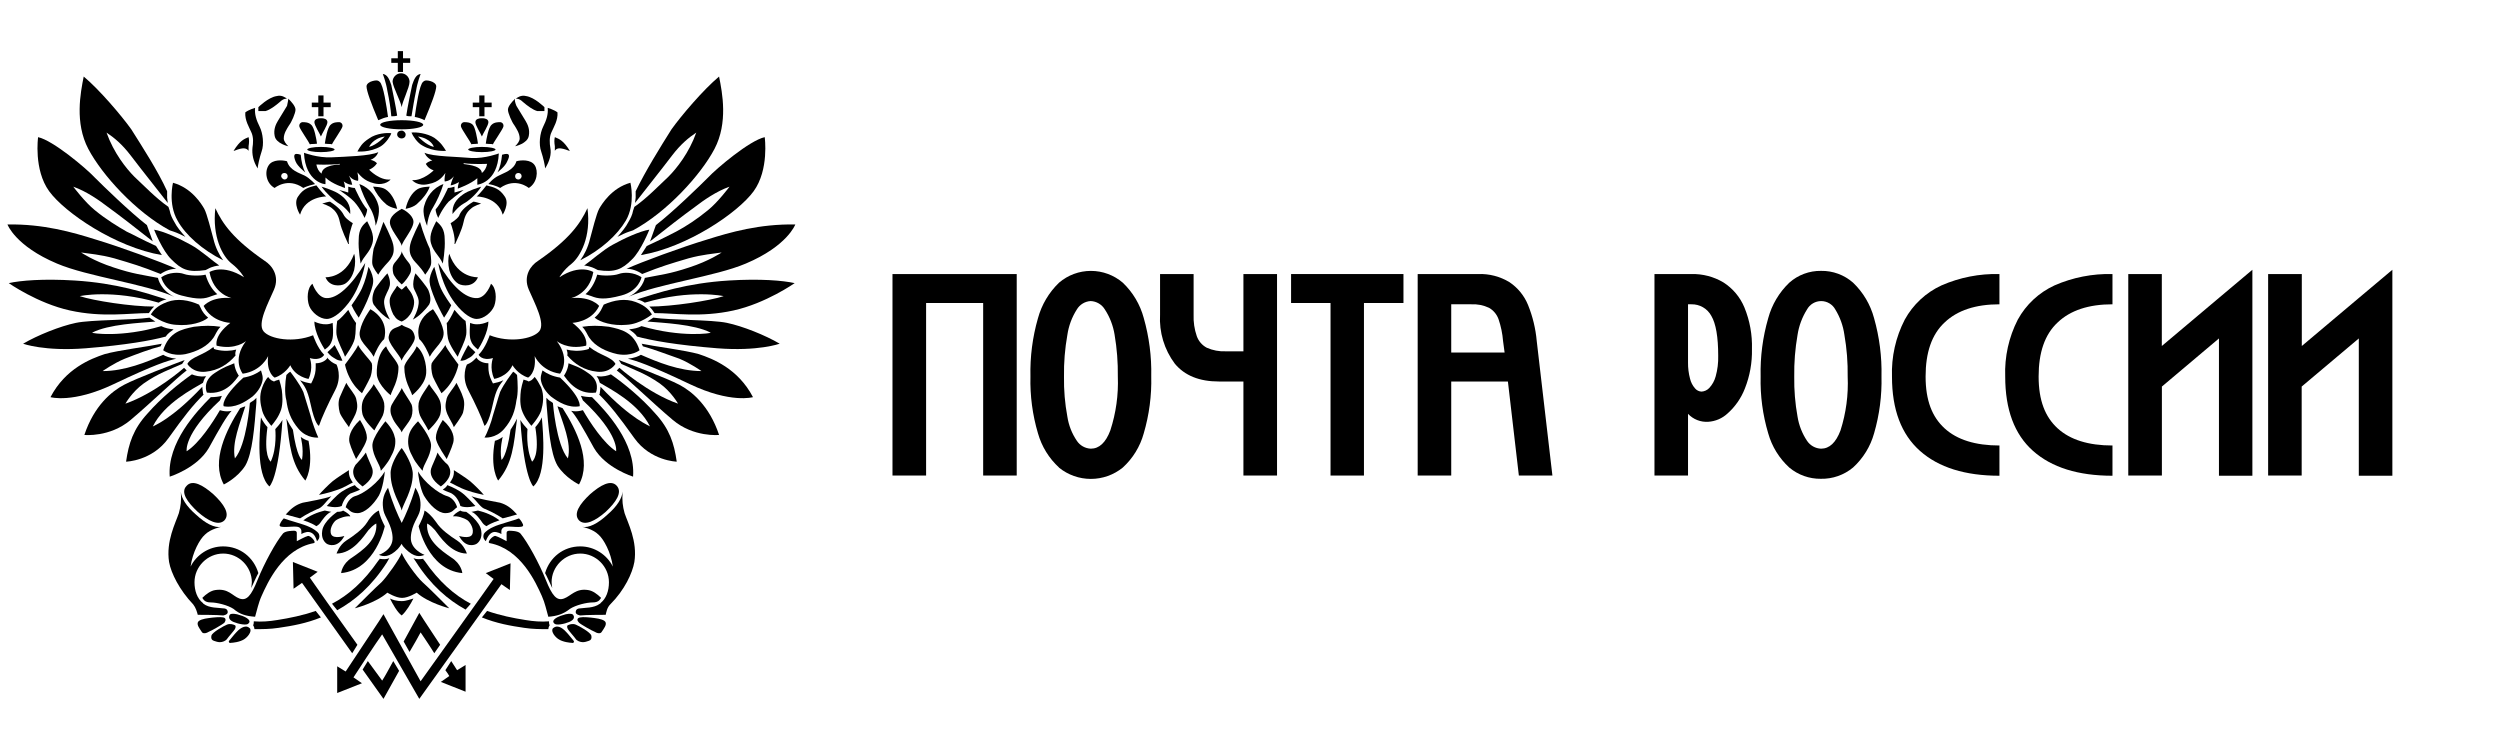 <svg width="80" height="24" viewBox="0 0 291 77" fill="none" xmlns="http://www.w3.org/2000/svg">
<path d="M25.067 19.083C25.901 20.903 27.191 22.724 30.832 25.227C31.666 25.758 32.576 26.971 31.894 28.564C31.211 30.157 29.921 32.509 30.68 33.419C31.439 34.329 34.169 34.784 36.445 33.874C36.445 33.874 36.9 35.315 37.734 36.15C37.734 36.15 37.355 36.908 36.066 36.529C36.066 36.529 36.521 37.667 35.914 38.956C35.914 38.956 34.397 38.729 33.79 37.363C33.79 37.363 33.183 38.425 31.97 38.805C31.97 38.805 30.983 38.274 31.211 36.301C31.211 36.301 30.452 38.046 28.253 38.349C28.253 38.349 26.963 36.757 28.632 34.557C28.632 34.557 27.418 35.619 25.218 35.088C25.218 35.088 24.839 33.95 26.811 32.433C26.811 32.433 24.612 32.357 23.701 30.461C23.701 30.461 24.612 29.323 26.963 29.55C26.963 29.55 24.839 29.095 24.384 26.516C24.384 26.516 25.901 25.53 28.404 27.123C28.404 27.123 27.949 26.289 26.963 25.53C25.901 24.696 24.688 22.42 25.067 19.083Z" fill="#000000"/>
<path d="M34.094 44.872C33.79 44.416 33.563 44.037 33.335 43.582C33.714 46.692 33.866 48.816 35.535 50.788C35.535 50.788 36.521 49.423 35.914 46.161C35.611 46.085 35.307 45.934 35.004 45.706C35.004 45.706 35.383 47.071 35.156 48.361C35.156 48.437 34.549 48.057 34.094 44.872Z" fill="#000000"/>
<path d="M31.133 44.569C30.906 44.341 30.527 43.81 30.375 43.431C30.223 45.251 29.768 50.03 31.361 51.471C31.361 51.471 32.423 50.637 32.878 43.734C32.65 44.114 32.271 44.569 32.044 44.796C32.044 44.796 32.271 46.996 31.513 48.589C31.437 48.513 30.678 47.906 31.133 44.569Z" fill="#000000"/>
<path d="M27.342 48.21C28.707 46.617 29.086 41.762 29.086 41.762C29.238 41.61 29.466 41.535 29.617 41.383C29.693 41.307 29.769 41.231 29.845 41.155C29.845 41.307 29.845 41.535 29.845 41.686C29.617 44.569 29.39 47.603 28.555 49.044C27.645 50.485 26.052 51.244 26.052 51.244C24.535 48.513 26.356 44.872 27.949 42.369C28.1 42.293 28.328 42.217 28.555 42.141C27.949 44.114 26.963 46.389 27.342 48.21Z" fill="#000000"/>
<path d="M23.549 39.866C23.549 40.169 23.625 40.397 23.625 40.549C23.625 40.624 23.625 40.7 23.701 40.776C22.411 42.066 21.501 43.203 19.605 45.858C17.708 48.513 14.674 48.589 14.674 48.589C14.977 46.465 15.508 44.796 17.177 42.976C18.77 41.155 20.818 39.487 22.335 38.425C22.715 38.576 23.245 38.728 23.852 38.652C23.928 38.652 23.928 38.652 24.004 38.652C23.776 38.88 23.701 39.183 23.625 39.411C22.487 40.093 19.149 41.762 17.784 44.493C17.86 44.417 19.908 43.734 23.549 39.866Z" fill="#000000"/>
<path d="M21.198 37.21L21.349 36.983C21.425 36.907 21.425 36.831 21.501 36.755C20.288 37.21 15.888 38.879 14.447 39.638C13.005 40.396 10.957 42.065 9.82 45.478C9.82 45.478 12.778 45.782 15.205 43.734C17.633 41.686 20.515 38.879 21.729 37.969C21.577 37.817 21.501 37.741 21.425 37.666C21.425 37.666 18.088 40.624 14.598 41.837C14.598 41.837 15.357 40.472 16.722 39.486C18.467 38.272 19.681 37.893 21.198 37.21Z" fill="#000000"/>
<path d="M18.695 35.162C18.771 35.011 18.771 34.935 18.847 34.859C17.406 35.162 13.765 35.617 12.172 36.072C10.579 36.603 7.621 37.741 5.876 41.079C5.876 41.079 8.455 41.837 13.234 39.562C18.012 37.286 19.529 36.831 20.516 36.603C19.757 36.528 19.226 36.3 18.998 36.148C17.102 36.983 14.523 38.045 11.944 38.045C11.944 38.045 13.234 37.134 14.523 36.603C15.889 36.072 17.482 35.466 18.695 35.162Z" fill="#000000"/>
<path d="M18.769 32.812C19.224 33.039 19.604 33.115 20.211 33.191C19.907 33.419 19.528 33.646 19.3 34.025C17.632 34.48 14.673 35.011 9.97 35.391C5.192 35.77 2.688 34.86 2.688 34.86C4.357 33.874 7.012 32.812 8.833 32.432C10.653 32.053 15.356 32.129 17.404 31.826C17.404 31.826 17.707 32.053 18.087 32.281C16.342 32.432 12.625 32.584 10.729 33.57C10.653 33.646 14.142 34.177 18.769 32.812Z" fill="#000000"/>
<path d="M18.466 30.08C18.694 29.929 18.997 29.777 19.377 29.701C16.95 28.942 13.612 27.805 8.681 27.501C5.04 27.274 2.386 27.501 1.02 27.805C1.02 27.805 4.358 30.156 8.15 30.991C11.943 31.825 15.053 31.294 17.329 31.294C17.48 31.066 17.632 30.839 17.936 30.535C15.281 30.535 10.881 29.853 9.288 29.322C9.212 29.322 13.005 28.487 18.466 30.08Z" fill="#000000"/>
<path d="M18.391 27.198C18.391 27.274 18.694 28.639 20.287 29.398C16.874 27.88 10.199 27.046 6.634 25.529C1.779 23.481 0.869 20.978 0.869 20.978C5.041 20.902 8.454 21.888 11.109 22.722C14.143 23.633 18.846 25.377 20.515 26.136C19.908 26.136 19.225 26.363 18.694 26.743C16.419 25.832 15.357 25.529 13.309 24.922C11.64 24.467 10.426 24.391 9.44 24.239C9.44 24.239 10.881 25.226 13.233 25.984C15.508 26.743 16.494 26.819 18.391 27.198Z" fill="#000000"/>
<path d="M18.163 23.482C18.315 23.71 18.694 24.317 18.846 24.544C13.46 23.634 7.544 19.614 5.723 17.111C3.903 14.607 4.434 10.815 4.434 10.815C6.178 11.194 10.047 14.456 11.033 15.518C12.019 16.504 15.053 19.462 17.101 21.055L17.784 22.951C15.963 21.51 13.915 19.917 12.55 18.931C11.564 18.173 10.047 17.111 8.53 16.58C8.53 16.58 9.895 18.4 11.033 19.31C12.323 20.372 13.688 21.207 14.75 21.814C15.736 22.269 16.191 22.572 18.163 23.482Z" fill="#000000"/>
<path d="M33.334 38.5C33.485 38.348 33.637 38.196 33.789 38.12C34.016 38.424 34.851 39.486 35.306 40.472C35.609 41.382 35.913 42.52 36.14 43.203C36.292 43.885 36.823 45.327 37.05 45.782C37.05 45.782 35.761 45.933 34.775 44.796C33.789 43.658 33.485 42.596 33.334 41.458C33.106 40.624 33.182 39.41 33.334 38.5Z" fill="#000000"/>
<path d="M31.208 38.729C31.435 39.032 31.663 39.184 31.739 39.184L31.891 39.26L32.042 39.184C32.194 39.108 32.346 39.108 32.497 39.032C32.649 39.563 32.725 39.791 32.801 40.246C32.877 40.853 32.953 41.763 32.725 42.521C32.422 43.432 31.891 44.038 31.587 44.418C31.587 44.418 30.753 43.508 30.525 42.673C30.298 41.839 30.146 40.928 30.525 39.942C30.677 39.487 30.98 38.956 31.208 38.729Z" fill="#000000"/>
<path d="M28.329 38.805C29.24 38.653 29.847 38.35 30.378 37.97C30.453 38.274 30.681 38.729 30.529 39.26C30.378 39.867 29.998 40.474 29.392 41.005C28.481 41.687 27.343 42.37 26.054 42.142C25.978 42.142 25.675 41.232 28.329 38.805Z" fill="#000000"/>
<path d="M27.267 37.135C27.343 37.969 27.798 38.576 27.798 38.576C27.495 38.955 26.357 40.852 24.081 40.548C24.081 40.548 23.474 39.259 24.991 38.273C26.129 37.514 26.584 37.438 27.267 37.135Z" fill="#000000"/>
<path d="M27.494 35.542C26.887 35.694 26.053 35.77 25.143 35.542L24.915 35.466L24.84 35.239C23.626 36.225 22.261 36.376 21.805 37.211C21.805 37.211 22.412 38.273 23.929 38.121C25.446 37.969 26.584 37.211 27.419 36.225C27.343 35.997 27.419 35.77 27.494 35.542Z" fill="#000000"/>
<path d="M24.837 34.177C25.064 33.873 25.216 33.342 25.671 32.887C24.685 32.735 23.775 32.735 22.561 32.887C21.12 33.191 19.679 33.494 18.996 35.618C18.996 35.618 19.907 36.376 21.575 36.073C22.941 35.77 24.154 35.163 24.837 34.177Z" fill="#000000"/>
<path d="M24.23 31.826C23.851 31.522 23.547 31.143 23.32 30.612L23.168 30.308C21.954 29.777 20.665 29.55 19.451 30.005C18.238 30.46 17.858 30.991 17.555 31.446C17.555 31.446 18.92 32.584 20.513 32.66C22.182 32.812 23.623 32.356 24.23 31.826Z" fill="#000000"/>
<path d="M24.61 29.322C24.838 29.246 25.065 29.17 25.293 29.094C24.762 28.639 24.231 27.881 23.927 26.819C23.396 26.971 22.031 26.971 21.424 26.743C20.817 26.515 19.68 26.515 18.77 27.122C18.77 27.122 19.073 28.715 21.121 29.246C23.169 29.777 23.852 29.625 24.61 29.322Z" fill="#000000"/>
<path d="M23.928 26.288L24.231 26.137C24.231 26.137 24.686 25.833 25.521 25.758C24.838 25.302 23.321 23.937 22.183 23.33C20.97 22.648 18.997 21.737 17.936 21.586C17.936 21.586 18.922 24.089 19.983 25.075C21.121 26.213 21.88 26.592 23.928 26.288Z" fill="#000000"/>
<path d="M25.977 25.151C25.521 24.544 25.066 23.634 24.839 22.648C24.611 21.813 24.08 19.689 23.777 19.158C23.474 18.627 22.336 16.731 20.136 16.124C20.136 16.124 19.529 18.551 20.667 20.524C21.577 22.192 23.549 23.937 25.977 25.151Z" fill="#000000"/>
<path d="M38.19 36.604C38.493 36.907 38.645 37.059 39.176 37.287C39.176 37.287 39.858 38.652 39.024 40.245C38.19 41.838 37.431 43.507 37.128 44.417C37.128 44.417 36.673 44.341 36.142 41.838C35.762 40.093 35.383 39.714 34.928 39.107C35.383 39.335 35.838 39.41 35.838 39.41L36.218 39.486L36.369 39.183C36.673 38.576 36.748 38.045 36.748 37.59C36.748 37.438 36.748 37.287 36.748 37.135C37.507 37.135 37.962 36.756 38.114 36.528C38.114 36.528 38.114 36.528 38.114 36.452L38.19 36.604Z" fill="#000000"/>
<path d="M19.454 17.11C19.454 17.337 19.454 17.641 19.454 17.868L19.53 18.475C18.24 16.806 16.647 14.834 15.206 12.938C14.22 11.648 13.31 10.89 12.4 10.283C13.234 12.634 14.675 14.455 15.661 15.441C16.647 16.351 18.165 17.944 19.606 18.93L19.757 19.385C19.833 19.84 20.061 20.296 20.288 20.675C20.592 21.282 21.047 21.813 21.578 22.419C21.123 22.192 20.668 21.964 20.212 21.813L19.757 21.661C15.813 19.537 11.869 15.213 10.276 12.179C8.683 9.145 9.365 5.656 9.745 3.76C11.565 5.277 14.144 8.311 15.282 9.904C16.572 11.952 18.392 14.758 19.454 17.11Z" fill="#000000"/>
<path d="M75.054 30.08C74.826 29.929 74.523 29.777 74.144 29.701C76.571 28.942 79.909 27.805 84.839 27.501C88.48 27.274 91.135 27.501 92.5 27.805C92.5 27.805 89.163 30.156 85.37 30.991C81.577 31.825 78.467 31.294 76.192 31.294C76.04 31.066 75.888 30.839 75.585 30.535C78.24 30.535 82.639 29.853 84.232 29.322C84.308 29.322 80.439 28.487 75.054 30.08Z" fill="#000000"/>
<path d="M75.053 27.198C75.053 27.274 74.749 28.639 73.156 29.398C76.57 27.88 83.245 27.046 86.81 25.529C91.665 23.481 92.575 20.978 92.575 20.978C88.403 20.902 84.989 21.888 82.335 22.722C79.3 23.633 74.597 25.377 72.929 26.136C73.535 26.136 74.218 26.363 74.749 26.743C77.025 25.832 78.087 25.529 80.135 24.922C81.803 24.467 83.017 24.391 84.003 24.239C84.003 24.239 82.562 25.226 80.211 25.984C77.935 26.743 76.949 26.819 75.053 27.198Z" fill="#000000"/>
<path d="M75.284 23.482C75.132 23.71 74.752 24.317 74.601 24.544C79.986 23.634 85.903 19.614 87.724 17.11C89.544 14.607 89.013 10.815 89.013 10.815C87.268 11.194 83.4 14.456 82.414 15.518C81.428 16.504 78.394 19.462 76.346 21.055L75.663 22.951C77.483 21.51 79.531 19.917 80.897 18.931C81.883 18.172 83.4 17.11 84.917 16.579C84.917 16.579 83.552 18.4 82.414 19.31C81.124 20.372 79.835 21.207 78.697 21.813C77.787 22.268 77.256 22.572 75.284 23.482Z" fill="#000000"/>
<path d="M73.991 17.11C73.991 17.337 73.991 17.641 73.991 17.868L73.915 18.475C75.204 16.806 76.797 14.834 78.238 12.938C79.225 11.648 80.135 10.89 81.045 10.283C80.211 12.634 78.769 14.455 77.783 15.441C76.797 16.351 75.28 17.944 73.839 18.93L73.687 19.385C73.611 19.84 73.384 20.296 73.156 20.675C72.853 21.282 72.398 21.813 71.867 22.419C72.322 22.192 72.777 21.964 73.232 21.813L73.687 21.661C77.632 19.537 81.576 15.213 83.169 12.179C84.762 9.145 84.079 5.656 83.7 3.76C81.879 5.277 79.3 8.311 78.162 9.904C76.873 11.952 75.128 14.758 73.991 17.11Z" fill="#000000"/>
<path d="M24.535 41.08C22.866 42.749 19.453 46.389 19.756 50.334C19.756 50.334 22.942 49.348 24.307 46.996C25.597 44.645 26.431 43.204 26.962 42.673C26.583 42.749 26.28 42.749 25.9 42.673L25.597 42.597C24.762 44.038 23.17 46.465 21.728 47.376C21.728 47.376 21.349 45.403 25.597 41.459C25.673 41.307 25.749 41.08 25.825 40.928C25.521 41.004 25.066 41.08 24.535 41.08Z" fill="#000000"/>
<path d="M68.378 19.08C67.544 20.9 66.254 22.721 62.613 25.224C61.779 25.755 60.869 26.969 61.551 28.561C62.234 30.154 63.523 32.506 62.765 33.416C62.006 34.326 59.276 34.782 57 33.871C57 33.871 56.545 35.312 55.711 36.147C55.711 36.147 56.09 36.905 57.379 36.526C57.379 36.526 56.924 37.664 57.531 38.953C57.531 38.953 59.048 38.726 59.655 37.361C59.655 37.361 60.262 38.422 61.475 38.802C61.475 38.802 62.462 38.271 62.234 36.298C62.234 36.298 62.992 38.043 65.192 38.347C65.192 38.347 66.482 36.754 64.813 34.554C64.813 34.554 66.027 35.616 68.226 35.085C68.226 35.085 68.606 33.947 66.633 32.43C66.633 32.43 68.833 32.354 69.743 30.458C69.743 30.458 68.833 29.32 66.482 29.548C66.482 29.548 68.606 29.093 69.061 26.514C69.061 26.514 67.544 25.527 65.116 27.12C65.116 27.12 65.572 26.286 66.558 25.527C67.544 24.693 68.833 22.417 68.378 19.08Z" fill="#000000"/>
<path d="M59.427 44.87C59.731 44.415 59.958 44.035 60.186 43.58C59.806 46.69 59.655 48.814 57.986 50.786C57.986 50.786 57 49.421 57.607 46.159C57.91 46.083 58.214 45.932 58.517 45.704C58.517 45.704 58.138 47.069 58.365 48.359C58.365 48.435 58.972 48.056 59.427 44.87Z" fill="#000000"/>
<path d="M62.311 44.567C62.538 44.34 62.918 43.809 63.069 43.43C63.221 45.25 63.676 50.029 62.083 51.47C62.083 51.47 61.021 50.636 60.566 43.733C60.794 44.112 61.173 44.567 61.401 44.795C61.401 44.795 61.173 46.995 61.932 48.588C62.007 48.512 62.842 47.905 62.311 44.567Z" fill="#000000"/>
<path d="M66.104 48.208C64.739 46.615 64.359 41.761 64.359 41.761C64.208 41.609 63.98 41.533 63.828 41.381C63.753 41.305 63.677 41.23 63.601 41.154C63.601 41.305 63.601 41.533 63.601 41.685C63.828 44.567 64.056 47.601 64.89 49.042C65.801 50.484 67.394 51.242 67.394 51.242C68.911 48.511 67.09 44.87 65.497 42.367C65.27 42.291 65.118 42.216 64.89 42.14C65.497 44.112 66.559 46.388 66.104 48.208Z" fill="#000000"/>
<path d="M69.897 39.864C69.897 40.167 69.821 40.395 69.821 40.547C69.821 40.622 69.821 40.698 69.746 40.774C71.035 42.064 71.945 43.201 73.842 45.856C75.738 48.511 78.772 48.587 78.772 48.587C78.469 46.463 77.938 44.794 76.269 42.974C74.676 41.153 72.628 39.485 71.111 38.423C70.732 38.574 70.201 38.726 69.594 38.65C69.518 38.65 69.518 38.65 69.442 38.65C69.67 38.878 69.746 39.181 69.821 39.409C70.959 40.091 74.297 41.76 75.662 44.491C75.662 44.415 73.538 43.732 69.897 39.864Z" fill="#000000"/>
<path d="M72.324 37.209L72.172 36.982C72.096 36.906 72.096 36.83 72.02 36.754C73.234 37.209 77.633 38.878 79.075 39.637C80.516 40.395 82.564 42.064 83.702 45.477C83.702 45.477 80.743 45.781 78.316 43.733C75.889 41.685 73.007 38.878 71.793 37.968C71.945 37.816 72.02 37.74 72.096 37.664C72.096 37.664 75.434 40.623 78.923 41.836C78.923 41.836 78.165 40.471 76.799 39.485C75.055 38.271 73.765 37.892 72.324 37.209Z" fill="#000000"/>
<path d="M74.828 35.161C74.752 35.01 74.752 34.934 74.676 34.858C76.117 35.161 79.758 35.616 81.351 36.071C82.944 36.602 85.902 37.74 87.647 41.078C87.647 41.078 85.068 41.836 80.289 39.561C75.51 37.285 73.993 36.83 73.083 36.602C73.841 36.527 74.372 36.299 74.6 36.147C76.496 36.982 79.075 38.044 81.654 38.044C81.654 38.044 80.365 37.133 79.075 36.602C77.558 36.071 75.965 35.465 74.828 35.161Z" fill="#000000"/>
<path d="M74.676 32.809C74.221 33.036 73.841 33.112 73.234 33.188C73.538 33.416 73.917 33.643 74.145 34.023C75.813 34.478 78.696 35.009 83.475 35.388C88.253 35.767 90.757 34.857 90.757 34.857C89.088 33.871 86.433 32.809 84.612 32.43C82.792 32.05 78.089 32.126 76.041 31.823C76.041 31.823 75.737 32.05 75.358 32.278C77.103 32.43 80.82 32.581 82.716 33.568C82.868 33.643 79.303 34.174 74.676 32.809Z" fill="#000000"/>
<path d="M60.186 38.497C60.034 38.346 59.882 38.194 59.731 38.118C59.503 38.422 58.669 39.483 58.214 40.47C57.91 41.38 57.607 42.518 57.379 43.2C57.227 43.883 56.697 45.324 56.393 45.779C56.393 45.779 57.683 45.931 58.669 44.793C59.655 43.656 59.958 42.593 60.11 41.456C60.337 40.621 60.262 39.408 60.186 38.497Z" fill="#000000"/>
<path d="M62.231 38.726C62.004 39.029 61.776 39.181 61.7 39.181L61.548 39.257L61.397 39.181C61.245 39.105 61.093 39.105 60.942 39.029C60.79 39.56 60.714 39.788 60.638 40.243C60.562 40.85 60.486 41.76 60.714 42.519C61.017 43.429 61.548 44.036 61.852 44.415C61.852 44.415 62.686 43.505 62.99 42.67C63.217 41.836 63.369 40.926 62.99 39.94C62.762 39.485 62.459 38.954 62.231 38.726Z" fill="#000000"/>
<path d="M65.193 38.802C64.283 38.65 63.676 38.347 63.145 37.968C63.069 38.271 62.842 38.726 62.993 39.257C63.145 39.864 63.525 40.471 64.131 41.002C65.041 41.684 66.179 42.367 67.469 42.139C67.469 42.139 67.772 41.229 65.193 38.802Z" fill="#000000"/>
<path d="M66.177 37.133C66.101 37.968 65.646 38.575 65.646 38.575C65.949 38.954 67.087 40.85 69.363 40.547C69.363 40.547 69.97 39.257 68.453 38.271C67.391 37.513 66.86 37.437 66.177 37.133Z" fill="#000000"/>
<path d="M65.952 35.54C66.558 35.691 67.393 35.767 68.303 35.54L68.531 35.464L68.606 35.236C69.82 36.222 71.186 36.374 71.641 37.208C71.641 37.208 71.034 38.27 69.517 38.119C68 37.967 66.862 37.208 66.028 36.222C66.103 35.995 66.028 35.767 65.952 35.54Z" fill="#000000"/>
<path d="M68.606 34.175C68.378 33.872 68.226 33.341 67.771 32.886C68.757 32.734 69.668 32.734 70.881 32.886C72.323 33.189 73.764 33.492 74.446 35.616C74.446 35.616 73.536 36.375 71.867 36.072C70.502 35.768 69.288 35.161 68.606 34.175Z" fill="#000000"/>
<path d="M69.213 31.823C69.592 31.52 69.895 31.14 70.123 30.61L70.275 30.306C71.488 29.775 72.778 29.548 73.992 30.003C75.205 30.458 75.585 30.989 75.888 31.444C75.888 31.444 74.523 32.582 72.93 32.658C71.337 32.809 69.82 32.354 69.213 31.823Z" fill="#000000"/>
<path d="M68.835 29.32C68.607 29.244 68.38 29.168 68.152 29.092C68.683 28.637 69.214 27.878 69.517 26.816C70.048 26.968 71.414 26.968 72.021 26.741C72.627 26.513 73.765 26.513 74.675 27.12C74.675 27.12 74.372 28.713 72.324 29.244C70.352 29.775 69.593 29.623 68.835 29.32Z" fill="#000000"/>
<path d="M69.591 26.286L69.287 26.134C69.287 26.134 68.756 25.831 67.998 25.755C68.68 25.3 70.198 23.934 71.335 23.328C72.549 22.645 74.521 21.735 75.583 21.583C75.583 21.583 74.597 24.086 73.535 25.072C72.397 26.21 71.563 26.589 69.591 26.286Z" fill="#000000"/>
<path d="M67.541 25.148C67.996 24.541 68.451 23.631 68.679 22.645C68.906 21.81 69.437 19.686 69.741 19.155C70.044 18.625 71.182 16.728 73.382 16.121C73.382 16.121 73.988 18.549 72.851 20.521C71.865 22.19 69.968 23.934 67.541 25.148Z" fill="#000000"/>
<path d="M55.332 36.602C55.029 36.905 54.877 37.057 54.346 37.285C54.346 37.285 53.663 38.65 54.498 40.243C55.332 41.836 56.091 43.505 56.394 44.415C56.394 44.415 56.849 44.339 57.38 41.836C57.76 40.091 58.139 39.712 58.594 39.105C58.139 39.333 57.684 39.408 57.684 39.408L57.38 39.484L57.229 39.181C56.925 38.574 56.849 38.043 56.849 37.588C56.849 37.436 56.849 37.285 56.849 37.133C56.091 37.133 55.636 36.754 55.484 36.526C55.484 36.526 55.484 36.526 55.484 36.45L55.332 36.602Z" fill="#000000"/>
<path d="M68.91 41.077C70.579 42.746 73.992 46.387 73.689 50.331C73.689 50.331 70.503 49.345 69.138 46.994C67.848 44.642 67.014 43.201 66.483 42.67C66.862 42.746 67.165 42.746 67.544 42.67L67.848 42.594C68.682 44.035 70.275 46.463 71.716 47.373C71.716 47.373 72.096 45.401 67.848 41.456C67.772 41.305 67.696 41.077 67.62 40.925C67.924 41.001 68.379 41.077 68.91 41.077Z" fill="#000000"/>
<path d="M44.256 9.372C44.256 9.068 45.394 8.841 46.759 8.841C48.125 8.841 49.262 9.068 49.262 9.372C49.262 9.675 48.125 9.903 46.759 9.903C45.394 9.903 44.256 9.675 44.256 9.372Z" fill="#000000"/>
<path d="M35.762 12.255C35.762 12.103 36.445 11.951 37.355 11.951C38.265 11.951 38.948 12.103 38.948 12.255C38.948 12.406 38.265 12.558 37.355 12.558C36.445 12.558 35.762 12.406 35.762 12.255Z" fill="#000000"/>
<path d="M47.216 10.51C47.216 10.813 46.988 10.965 46.761 10.965C46.457 10.965 46.23 10.738 46.23 10.51C46.23 10.207 46.457 10.055 46.761 10.055C46.988 10.055 47.216 10.283 47.216 10.51Z" fill="#000000"/>
<path d="M44.028 8.841C43.194 6.868 42.663 5.427 42.663 4.896C42.663 4.593 43.042 4.365 43.346 4.289C43.649 4.213 43.953 4.138 44.18 4.365C44.635 4.669 45.014 7.399 45.166 8.461C44.787 8.537 44.559 8.613 44.028 8.841Z" fill="#000000"/>
<path d="M45.547 8.386C45.774 8.386 46.002 8.386 46.229 8.31C46.078 7.248 45.698 5.504 45.547 4.745C45.319 4.063 45.091 3.532 44.56 3.456C44.56 3.456 44.94 4.442 45.091 5.428C45.319 6.49 45.471 7.476 45.547 8.386Z" fill="#000000"/>
<path d="M44.332 11.876C43.042 12.634 41.601 12.482 41.601 12.482C41.904 11.951 42.132 11.496 42.966 10.965C43.801 10.358 45.09 10.283 45.545 10.358C45.469 10.662 44.938 11.496 44.332 11.876ZM42.966 11.951C43.877 11.724 44.787 10.738 44.787 10.738C43.346 10.965 42.966 11.951 42.966 11.951Z" fill="#000000"/>
<path d="M35.383 12.633C35.383 12.633 36.976 13.24 38.569 13.164C40.161 13.089 43.12 13.013 44.03 12.558C44.03 12.558 43.878 13.164 43.12 13.468C43.12 13.468 43.499 13.468 43.878 13.847C43.878 13.847 43.651 14.302 42.968 14.606C42.968 14.606 44.182 15.895 45.471 15.743C45.471 15.743 44.864 16.502 43.575 16.199C42.285 15.895 41.83 15.137 41.603 14.909C41.603 14.909 41.754 15.592 41.678 15.895C41.678 15.895 41.072 15.895 40.617 15.288C40.617 15.288 40.92 15.895 40.996 16.35C40.996 16.35 40.617 16.426 40.01 15.971C40.01 15.971 40.161 16.35 40.161 16.73C40.161 16.73 38.644 16.274 37.886 15.516C37.886 15.516 37.886 15.971 37.886 16.274C37.962 16.35 35.534 16.123 35.383 12.633ZM39.555 13.999V13.923C38.265 14.075 36.824 13.999 36.824 13.999C36.9 14.454 37.127 14.833 37.431 15.061C37.507 13.999 39.555 13.999 39.555 13.999Z" fill="#000000"/>
<path d="M35.003 12.862C35.079 13.62 35.23 14.379 35.534 14.91C35.534 14.91 34.624 14.227 34.396 13.62C34.169 13.013 34.093 12.558 35.003 12.862Z" fill="#000000"/>
<path d="M35.457 15.289C36.063 15.593 36.67 16.275 36.67 16.275C35.684 16.503 35.305 16.73 35.305 16.73C33.484 15.441 31.967 16.73 31.967 16.73C30.981 16.2 30.754 14.834 31.285 14.076C31.74 13.393 32.878 13.469 33.409 13.62C33.712 14.682 34.85 14.986 35.457 15.289ZM33.105 15.744C33.333 15.744 33.484 15.593 33.484 15.365C33.484 15.138 33.333 14.986 33.105 14.986C32.878 14.986 32.726 15.138 32.726 15.365C32.726 15.517 32.953 15.744 33.105 15.744Z" fill="#000000"/>
<path d="M36.824 16.426C36.824 16.426 37.506 17.337 37.962 17.716C37.962 17.716 35.534 17.716 34.927 19.84C34.927 19.84 34.093 18.55 34.7 17.716C35.307 16.805 35.913 16.654 36.824 16.426Z" fill="#000000"/>
<path d="M39.475 16.957C39.475 16.957 40.234 17.184 40.538 17.26C40.538 17.26 40.538 16.805 40.538 16.578C40.765 16.654 41.068 16.729 41.296 16.729C41.296 16.729 42.054 18.474 42.737 19.233C42.737 19.233 42.737 19.612 42.434 20.219C42.434 20.219 41.979 19.157 41.22 18.322C40.765 17.867 40.462 17.64 39.475 16.957Z" fill="#000000"/>
<path d="M37.429 16.578C37.657 16.654 38.946 17.033 39.553 17.488C40.312 18.019 40.843 18.701 40.767 19.764C40.767 19.764 40.16 18.929 39.477 18.55C38.946 18.246 37.96 17.336 37.429 16.578Z" fill="#000000"/>
<path d="M37.429 8.613C37.657 8.613 38.112 8.689 38.112 9.068C38.112 9.447 37.505 10.357 37.354 10.737C37.202 10.357 36.595 9.447 36.595 9.068C36.595 8.689 37.05 8.613 37.278 8.613H37.429Z" fill="#000000"/>
<path d="M36.901 11.572C36.825 11.041 36.597 9.676 36.218 9.372C35.914 9.069 35.459 9.069 35.232 9.069C35.004 9.069 34.777 9.296 34.852 9.6C34.928 9.903 35.99 11.42 36.066 11.648C36.37 11.572 36.37 11.648 36.901 11.572Z" fill="#000000"/>
<path d="M37.809 11.572C37.884 11.041 38.112 9.676 38.491 9.372C38.795 9.069 39.25 9.069 39.477 9.069C39.705 9.069 39.932 9.296 39.857 9.6C39.781 9.903 38.719 11.42 38.643 11.648C38.34 11.572 38.415 11.648 37.809 11.572Z" fill="#000000"/>
<path d="M38.492 6.793H37.657V5.959H37.05V6.793H36.292V7.324H37.05V8.386H37.657V7.324H38.492V6.793Z" fill="#000000"/>
<path d="M28.933 12.406C28.933 12.254 28.933 12.103 28.933 11.875C29.009 11.42 29.009 11.117 28.933 10.813C28.402 11.041 27.947 11.193 27.188 12.406C27.264 12.482 28.478 11.723 28.933 12.406Z" fill="#000000"/>
<path d="M29.995 14.455C29.995 14.152 30.223 13.165 30.451 12.483C30.754 11.648 30.602 10.359 30.223 9.6C29.844 8.842 29.616 8.159 29.692 7.401C29.692 7.401 28.933 7.628 28.554 7.931C28.478 8.842 29.009 9.676 29.237 10.207C29.54 10.814 29.465 11.572 29.389 12.028C29.313 12.786 29.465 13.62 29.995 14.455Z" fill="#000000"/>
<path d="M30.074 7.779C30.074 7.703 30.074 7.399 30.074 7.324C30.074 7.324 31.212 6.186 32.198 6.034C32.804 5.882 33.184 6.186 33.411 6.338C33.411 6.338 33.032 6.262 32.577 6.717C32.046 7.172 31.439 7.627 30.908 7.779C30.453 7.779 30.301 7.779 30.074 7.779Z" fill="#000000"/>
<path d="M33.562 6.338C34.017 6.793 34.396 7.249 34.396 7.628C34.396 8.007 33.941 9.069 33.638 9.448C33.41 9.828 33.031 10.359 33.031 10.965C33.031 11.269 33.258 11.572 33.562 11.876C33.562 11.876 32.12 11.572 31.969 10.662C31.817 9.903 32.12 9.297 32.348 8.917C32.575 8.538 33.182 7.552 33.41 7.173C33.486 6.793 33.562 6.49 33.562 6.338Z" fill="#000000"/>
<path d="M41.828 16.275C42.131 17.261 42.586 18.247 43.041 19.006C43.496 19.688 43.724 20.75 43.724 21.129C43.724 21.129 44.331 19.688 44.027 18.702C43.8 17.868 43.117 16.73 41.828 16.275Z" fill="#000000"/>
<path d="M43.422 16.578C43.422 16.578 44.408 16.578 44.863 16.881C45.47 17.26 46.001 18.095 46.228 19.157C46.228 19.157 45.242 19.005 44.787 18.474C44.256 18.019 43.725 17.26 43.422 16.578Z" fill="#000000"/>
<path d="M38.414 18.323C38.263 18.323 37.732 18.475 37.504 18.55C37.504 18.55 38.339 18.778 38.718 19.157C39.097 19.461 39.401 19.916 39.552 20.674C39.78 21.736 40.387 22.874 40.538 23.253H40.614C40.463 22.495 40.993 20.978 41.069 20.826C41.069 20.826 40.387 20.447 40.083 19.992C39.856 19.537 39.477 19.006 38.414 18.323Z" fill="#000000"/>
<path d="M42.739 20.599C42.967 21.13 43.65 22.116 43.346 23.178C43.043 24.24 42.36 24.619 41.981 25.529C41.981 25.529 41.677 23.936 41.753 22.723C41.753 21.509 42.208 21.054 42.739 20.599Z" fill="#000000"/>
<path d="M44.633 20.675C44.633 20.675 45.619 22.571 45.77 23.329C45.922 24.088 45.771 24.543 45.467 24.998C45.164 25.453 44.557 25.909 44.026 26.819C44.026 26.819 43.419 26.06 43.343 25.605C43.267 25.226 43.419 24.164 43.495 23.785C43.647 23.329 44.178 22.04 44.633 20.675Z" fill="#000000"/>
<path d="M45.092 26.666C44.864 26.894 43.727 28.259 43.575 28.639C43.423 29.018 43.196 29.776 43.499 30.308C43.878 30.838 44.637 31.673 45.395 32.052C45.395 32.052 44.637 30.838 44.713 29.852C44.788 29.245 45.244 28.639 45.319 28.259C45.471 27.88 45.395 27.273 45.092 26.666Z" fill="#000000"/>
<path d="M42.891 25.908C43.042 26.136 43.346 26.743 43.422 27.274C43.497 27.805 43.346 28.26 43.042 29.094C42.663 30.156 42.056 31.294 41.753 31.825C41.753 31.825 41.222 31.066 40.918 30.384C40.918 30.384 41.753 29.246 42.132 28.411C42.511 27.577 42.739 26.667 42.891 25.908Z" fill="#000000"/>
<path d="M42.514 25.453C42.514 25.453 42.134 28.108 40.541 30.156C39.48 31.521 38.569 31.977 38.038 31.977C37.204 31.977 36.294 31.218 35.99 30.459C35.687 29.625 35.763 28.336 36.37 27.88C36.37 27.88 36.901 29.473 37.962 29.549C39.252 29.625 40.845 28.184 42.514 25.453Z" fill="#000000"/>
<path d="M41.222 24.391C41.374 24.846 41.374 25.604 41.222 26.287C41.071 26.818 40.767 27.501 40.161 27.88C39.63 28.183 38.34 28.259 37.885 27.121C37.885 27.121 40.161 27.273 41.222 24.391Z" fill="#000000"/>
<path d="M44.94 35.162C45.243 35.996 46.381 36.983 46.381 37.589C46.381 39.258 45.622 40.244 45.471 40.851C45.471 40.851 44.105 39.789 43.878 38.575C43.802 37.969 43.878 36.072 44.94 35.162Z" fill="#000000"/>
<path d="M43.497 36.377C43.648 35.922 44.179 34.784 44.71 34.329C44.71 34.329 45.469 32.205 43.117 30.84C43.117 30.84 42.131 32.129 41.904 33.343C41.6 34.556 42.89 35.239 43.497 36.377Z" fill="#000000"/>
<path d="M40.537 30.915C40.158 31.37 39.627 31.977 39.248 32.205C39.248 32.205 39.096 33.191 39.172 33.798C39.324 34.708 39.931 35.694 40.158 36.377C40.158 36.377 41.144 35.011 41.296 34.253C41.448 33.494 41.372 32.812 41.448 32.432C41.448 32.508 40.841 31.598 40.537 30.915Z" fill="#000000"/>
<path d="M37.809 35.541C37.505 35.086 36.595 33.493 36.595 32.28C36.595 32.28 37.733 32.886 38.719 32.431C38.719 32.431 38.871 33.948 38.643 34.479C38.491 34.934 38.34 35.162 37.809 35.541Z" fill="#000000"/>
<path d="M38.113 35.845C38.265 35.693 38.796 35.238 38.947 35.011C38.947 35.011 39.706 36.376 39.858 36.831C39.858 36.831 39.478 36.907 39.023 36.603C38.644 36.376 38.492 36.3 38.113 35.845Z" fill="#000000"/>
<path d="M41.679 35.011C41.603 35.39 40.314 37.059 40.162 37.286C40.162 37.286 40.238 37.893 40.693 38.803C41.148 39.713 41.755 40.32 42.134 40.624C42.134 40.624 42.893 39.258 43.12 38.727C43.348 38.045 43.348 37.362 43.272 37.134C42.968 36.603 42.058 35.769 41.679 35.011Z" fill="#000000"/>
<path d="M43.499 39.563C43.803 40.094 44.561 41.005 44.713 41.763C44.789 42.294 44.713 42.825 44.561 43.204C44.41 43.584 43.879 44.342 43.575 44.949C43.575 44.949 42.438 43.887 42.21 43.129C42.058 42.522 42.058 41.763 42.362 41.232C42.665 40.625 43.272 40.094 43.499 39.563Z" fill="#000000"/>
<path d="M40.313 39.41C40.616 40.017 41.299 40.699 41.45 41.23C41.602 41.913 41.678 42.292 41.375 43.051C41.071 43.733 40.768 44.113 40.616 44.568C40.616 44.568 39.706 43.354 39.554 42.899C39.403 42.368 39.327 41.609 39.554 41.078C39.782 40.547 40.085 39.865 40.313 39.41Z" fill="#000000"/>
<path d="M44.864 43.885C44.864 43.885 43.271 45.781 43.347 46.767C43.423 48.056 44.257 48.891 44.333 49.649C44.333 49.649 45.167 48.739 45.471 48.056C45.85 47.374 46.078 46.767 46.002 45.933C45.85 45.25 45.623 44.719 44.864 43.885Z" fill="#000000"/>
<path d="M41.904 43.734C42.132 44.113 42.89 45.327 42.663 46.086C42.435 46.844 41.677 47.906 41.449 48.285C41.449 48.285 40.842 46.996 40.691 46.389C40.539 45.858 40.691 44.872 41.904 43.734Z" fill="#000000"/>
<path d="M57.682 12.255C57.682 12.103 56.999 11.951 56.089 11.951C55.178 11.951 54.496 12.103 54.496 12.255C54.496 12.406 55.178 12.558 56.089 12.558C56.999 12.558 57.682 12.406 57.682 12.255Z" fill="#000000"/>
<path d="M46.76 7.324C46.835 6.641 47.67 5.048 47.67 4.365C47.67 3.834 47.215 3.379 46.684 3.379C46.153 3.379 45.698 3.834 45.698 4.365C45.773 5.048 46.608 6.565 46.76 7.324Z" fill="#000000"/>
<path d="M49.414 8.841C50.248 6.868 50.779 5.427 50.779 4.896C50.779 4.593 50.4 4.365 50.097 4.289C49.793 4.213 49.49 4.138 49.262 4.365C48.807 4.669 48.428 7.399 48.276 8.461C48.656 8.537 48.959 8.613 49.414 8.841Z" fill="#000000"/>
<path d="M47.897 8.386C47.67 8.386 47.442 8.386 47.291 8.31C47.442 7.248 47.821 5.504 47.973 4.745C48.201 4.063 48.428 3.532 48.959 3.456C48.959 3.456 48.58 4.442 48.428 5.428C48.201 6.49 48.049 7.476 47.897 8.386Z" fill="#000000"/>
<path d="M47.895 10.282C48.426 10.206 49.716 10.358 50.55 10.889C51.385 11.495 51.612 11.95 51.916 12.406C51.916 12.406 50.474 12.557 49.185 11.799C48.578 11.495 48.047 10.661 47.895 10.282ZM48.654 10.737C48.654 10.737 49.564 11.723 50.474 11.95C50.55 11.95 50.171 10.964 48.654 10.737Z" fill="#000000"/>
<path d="M55.56 16.351C55.56 16.047 55.56 15.592 55.56 15.592C54.801 16.275 53.284 16.806 53.284 16.806C53.284 16.427 53.436 16.047 53.436 16.047C52.753 16.427 52.45 16.427 52.45 16.427C52.526 15.972 52.829 15.365 52.829 15.365C52.374 15.972 51.767 15.972 51.767 15.972C51.691 15.668 51.843 14.986 51.843 14.986C51.615 15.289 51.16 16.047 49.871 16.275C48.581 16.578 47.974 15.82 47.974 15.82C49.264 15.896 50.478 14.682 50.478 14.682C49.795 14.454 49.567 13.924 49.567 13.924C49.947 13.544 50.326 13.544 50.326 13.544C49.567 13.165 49.416 12.634 49.416 12.634C50.402 13.089 53.284 13.089 54.877 13.241C56.47 13.317 58.063 12.71 58.063 12.71C57.911 16.123 55.56 16.351 55.56 16.351ZM56.091 14.986C56.394 14.758 56.622 14.379 56.698 13.924C56.698 13.924 55.181 13.999 53.967 13.848V13.924C53.891 13.999 56.015 13.999 56.091 14.986Z" fill="#000000"/>
<path d="M58.44 12.862C58.364 13.62 58.212 14.379 57.908 14.91C57.908 14.91 58.819 14.227 59.046 13.62C59.35 13.013 59.426 12.558 58.44 12.862Z" fill="#000000"/>
<path d="M60.111 13.62C60.642 13.469 61.779 13.393 62.235 14.076C62.69 14.758 62.538 16.124 61.552 16.73C61.552 16.73 60.035 15.441 58.214 16.73C58.214 16.73 57.759 16.427 56.849 16.275C56.849 16.275 57.38 15.593 58.063 15.289C58.594 14.986 59.807 14.682 60.111 13.62ZM60.718 15.365C60.718 15.138 60.566 14.986 60.338 14.986C60.111 14.986 59.959 15.138 59.959 15.365C59.959 15.593 60.111 15.744 60.338 15.744C60.566 15.744 60.718 15.517 60.718 15.365Z" fill="#000000"/>
<path d="M56.622 16.426C56.622 16.426 55.939 17.337 55.484 17.716C55.484 17.716 57.911 17.716 58.518 19.84C58.518 19.84 59.352 18.55 58.746 17.716C58.139 16.806 57.532 16.654 56.622 16.426Z" fill="#000000"/>
<path d="M53.966 16.957C53.966 16.957 53.208 17.184 52.904 17.26C52.904 17.26 52.904 16.805 52.904 16.578C52.677 16.654 52.373 16.729 52.146 16.729C52.146 16.729 51.387 18.474 50.705 19.233C50.705 19.233 50.705 19.612 51.008 20.219C51.008 20.219 51.463 19.157 52.222 18.322C52.753 17.867 53.056 17.64 53.966 16.957Z" fill="#000000"/>
<path d="M56.012 16.578C55.784 16.654 54.495 17.033 53.888 17.488C53.129 18.019 52.598 18.701 52.674 19.764C52.674 19.764 53.281 18.929 53.964 18.55C54.571 18.246 55.557 17.336 56.012 16.578Z" fill="#000000"/>
<path d="M56.016 8.613C55.789 8.613 55.334 8.689 55.334 9.068C55.334 9.447 55.941 10.357 56.092 10.737C56.244 10.357 56.851 9.447 56.851 9.068C56.851 8.689 56.396 8.613 56.168 8.613H56.016Z" fill="#000000"/>
<path d="M56.543 11.572C56.619 11.041 56.847 9.676 57.226 9.372C57.529 9.069 57.985 9.069 58.212 9.069C58.44 9.069 58.667 9.296 58.591 9.6C58.516 9.903 57.454 11.42 57.378 11.648C57.074 11.572 57.15 11.648 56.543 11.572Z" fill="#000000"/>
<path d="M55.636 11.572C55.56 11.041 55.333 9.676 55.029 9.372C54.726 9.069 54.271 9.069 54.043 9.069C53.816 9.069 53.588 9.296 53.664 9.6C53.74 9.903 54.802 11.42 54.877 11.648C55.105 11.572 55.029 11.648 55.636 11.572Z" fill="#000000"/>
<path d="M55.028 6.793H55.786V5.959H56.393V6.793H57.228V7.324H56.393V8.386H55.786V7.324H55.028V6.793Z" fill="#000000"/>
<path d="M45.546 1.635H46.304V0.801H46.911V1.635H47.746V2.166H46.911V3.228H46.304V2.166H45.546V1.635Z" fill="#000000"/>
<path d="M64.585 12.406C64.585 12.254 64.585 12.103 64.585 11.875C64.509 11.42 64.509 11.117 64.585 10.813C65.116 11.041 65.571 11.192 66.329 12.406C66.253 12.482 64.964 11.723 64.585 12.406Z" fill="#000000"/>
<path d="M63.45 14.455C63.45 14.152 63.222 13.165 62.994 12.483C62.691 11.648 62.843 10.359 63.222 9.6C63.601 8.842 63.829 8.159 63.753 7.401C63.753 7.401 64.511 7.628 64.891 7.931C64.966 8.842 64.436 9.676 64.208 10.207C63.905 10.814 63.98 11.572 64.056 12.028C64.208 12.786 63.98 13.62 63.45 14.455Z" fill="#000000"/>
<path d="M63.371 7.779C63.371 7.703 63.371 7.399 63.371 7.324C63.371 7.324 62.234 6.186 61.248 6.034C60.641 5.882 60.261 6.186 60.034 6.338C60.034 6.338 60.413 6.262 60.868 6.717C61.399 7.172 62.006 7.627 62.537 7.779C63.068 7.779 63.144 7.779 63.371 7.779Z" fill="#000000"/>
<path d="M59.959 6.338C59.504 6.793 59.125 7.249 59.125 7.628C59.125 8.007 59.58 9.069 59.883 9.448C60.111 9.828 60.49 10.359 60.49 10.965C60.49 11.269 60.263 11.572 59.959 11.876C59.959 11.876 61.4 11.572 61.552 10.662C61.704 9.903 61.4 9.297 61.173 8.917C60.945 8.538 60.338 7.552 60.111 7.173C59.959 6.793 59.883 6.49 59.959 6.338Z" fill="#000000"/>
<path d="M51.613 16.275C51.31 17.261 50.855 18.247 50.4 19.006C49.944 19.688 49.717 20.75 49.717 21.129C49.717 21.129 49.034 19.688 49.413 18.702C49.641 17.868 50.324 16.73 51.613 16.275Z" fill="#000000"/>
<path d="M50.022 16.578C50.022 16.578 49.036 16.578 48.581 16.881C47.974 17.26 47.443 18.095 47.215 19.157C47.215 19.157 48.202 19.005 48.657 18.474C49.188 18.019 49.794 17.26 50.022 16.578Z" fill="#000000"/>
<path d="M55.103 18.323C55.255 18.323 55.786 18.475 56.013 18.55C56.013 18.55 55.179 18.778 54.8 19.157C54.42 19.461 54.117 19.916 53.965 20.674C53.738 21.736 53.131 22.874 52.979 23.253H52.903C53.055 22.495 52.524 20.978 52.448 20.826C52.448 20.826 53.131 20.447 53.434 19.992C53.586 19.537 53.965 19.006 55.103 18.323Z" fill="#000000"/>
<path d="M50.779 20.599C50.552 21.13 49.869 22.116 50.172 23.178C50.476 24.24 51.158 24.619 51.538 25.529C51.538 25.529 51.841 23.936 51.765 22.723C51.765 21.509 51.31 21.054 50.779 20.599Z" fill="#000000"/>
<path d="M46.76 23.481C46.835 22.874 48.201 21.433 48.125 20.598C48.049 19.84 46.987 19.233 46.76 19.157C46.532 19.309 45.47 19.84 45.394 20.598C45.242 21.433 46.684 22.874 46.76 23.481Z" fill="#000000"/>
<path d="M48.884 20.675C48.884 20.675 47.898 22.571 47.746 23.33C47.594 24.088 47.746 24.544 48.05 24.999C48.353 25.454 48.96 25.909 49.491 26.819C49.491 26.819 50.098 26.061 50.173 25.605C50.249 25.226 50.098 24.164 50.022 23.785C49.794 23.33 49.263 22.04 48.884 20.675Z" fill="#000000"/>
<path d="M46.76 27.957C47.215 27.578 47.595 26.971 47.746 26.668C47.898 26.364 47.898 25.833 47.595 25.454C47.215 24.999 46.836 24.468 46.76 24.088C46.76 24.468 46.305 24.999 45.926 25.454C45.623 25.833 45.699 26.288 45.774 26.668C45.85 26.971 46.305 27.578 46.76 27.957Z" fill="#000000"/>
<path d="M48.354 26.666C48.582 26.894 49.72 28.259 49.871 28.639C50.023 29.018 50.251 29.776 49.947 30.308C49.568 30.838 48.809 31.673 48.051 32.052C48.051 32.052 48.809 30.838 48.733 29.852C48.658 29.245 48.203 28.639 48.127 28.259C48.051 27.88 48.127 27.273 48.354 26.666Z" fill="#000000"/>
<path d="M50.552 25.908C50.4 26.136 50.097 26.743 50.021 27.274C49.945 27.805 50.097 28.26 50.4 29.094C50.779 30.156 51.386 31.294 51.69 31.825C51.69 31.825 52.221 31.066 52.524 30.384C52.524 30.384 51.69 29.246 51.31 28.411C50.931 27.577 50.779 26.667 50.552 25.908Z" fill="#000000"/>
<path d="M51.008 25.453C51.008 25.453 51.387 28.108 52.98 30.156C54.042 31.521 54.952 31.977 55.483 31.977C56.318 31.977 57.228 31.218 57.531 30.459C57.835 29.625 57.759 28.336 57.152 27.88C57.152 27.88 56.621 29.473 55.559 29.549C54.194 29.625 52.601 28.184 51.008 25.453Z" fill="#000000"/>
<path d="M52.296 24.391C52.144 24.846 52.144 25.604 52.296 26.287C52.447 26.818 52.751 27.501 53.358 27.88C53.889 28.183 55.178 28.259 55.633 27.121C55.633 27.121 53.282 27.273 52.296 24.391Z" fill="#000000"/>
<path d="M46.76 32.281C47.063 32.129 47.367 31.977 47.746 31.447C48.049 30.991 48.353 30.157 48.125 29.55C47.898 28.792 47.518 28.564 47.291 28.109C47.063 28.261 46.987 28.412 46.76 28.564C46.532 28.412 46.381 28.261 46.229 28.109C46.001 28.564 45.622 28.867 45.395 29.55C45.243 30.157 45.546 30.991 45.774 31.447C46.153 32.053 46.381 32.129 46.76 32.281Z" fill="#000000"/>
<path d="M46.761 36.831C46.913 36.149 48.43 34.783 48.278 34.025C48.05 32.887 47.368 33.115 46.761 32.66C46.154 33.115 45.471 32.887 45.244 34.025C45.092 34.783 46.533 36.149 46.761 36.831Z" fill="#000000"/>
<path d="M48.505 35.162C48.202 35.997 47.064 36.983 47.064 37.59C47.064 39.258 47.822 40.244 47.974 40.851C47.974 40.851 49.34 39.789 49.567 38.576C49.719 37.969 49.567 36.072 48.505 35.162Z" fill="#000000"/>
<path d="M50.019 36.377C49.867 35.922 49.337 34.784 48.806 34.329C48.806 34.329 48.047 32.205 50.398 30.84C50.398 30.84 51.385 32.129 51.612 33.343C51.84 34.556 50.626 35.239 50.019 36.377Z" fill="#000000"/>
<path d="M52.902 30.915C53.282 31.37 53.813 31.977 54.192 32.205C54.192 32.205 54.344 33.191 54.268 33.798C54.116 34.708 53.509 35.694 53.282 36.377C53.282 36.377 52.295 35.011 52.144 34.253C51.992 33.494 52.068 32.812 51.992 32.432C52.068 32.508 52.599 31.598 52.902 30.915Z" fill="#000000"/>
<path d="M55.634 35.541C55.937 35.086 56.847 33.493 56.847 32.28C56.847 32.28 55.71 32.886 54.724 32.431C54.724 32.431 54.572 33.948 54.799 34.479C54.951 34.934 55.179 35.162 55.634 35.541Z" fill="#000000"/>
<path d="M55.331 35.845C55.179 35.693 54.648 35.238 54.497 35.011C54.497 35.011 53.738 36.376 53.587 36.831C53.587 36.831 53.966 36.907 54.421 36.603C54.876 36.376 54.952 36.3 55.331 35.845Z" fill="#000000"/>
<path d="M51.841 35.011C51.917 35.39 53.207 37.059 53.358 37.286C53.358 37.286 53.282 37.893 52.827 38.803C52.372 39.713 51.765 40.32 51.386 40.624C51.386 40.624 50.628 39.258 50.4 38.727C50.172 38.045 50.172 37.362 50.248 37.134C50.552 36.603 51.386 35.769 51.841 35.011Z" fill="#000000"/>
<path d="M46.76 45.176C46.912 44.721 47.595 44.114 47.898 43.355C48.05 42.9 48.05 42.293 47.898 41.914C47.67 41.459 46.912 40.397 46.76 40.018C46.684 40.321 45.85 41.459 45.623 41.914C45.395 42.293 45.395 42.9 45.623 43.355C45.926 44.19 46.608 44.721 46.76 45.176Z" fill="#000000"/>
<path d="M49.946 39.563C49.643 40.094 48.884 41.005 48.733 41.763C48.657 42.294 48.733 42.825 48.884 43.204C49.036 43.584 49.567 44.342 49.87 44.949C49.87 44.949 51.008 43.887 51.236 43.129C51.388 42.522 51.388 41.763 51.084 41.232C50.781 40.625 50.25 40.094 49.946 39.563Z" fill="#000000"/>
<path d="M53.132 39.41C52.828 40.017 52.145 40.699 51.994 41.23C51.842 41.913 51.766 42.292 52.07 43.051C52.373 43.733 52.676 44.113 52.828 44.568C52.828 44.568 53.738 43.354 53.89 42.899C54.042 42.368 54.118 41.609 53.89 41.078C53.738 40.547 53.359 39.865 53.132 39.41Z" fill="#000000"/>
<path d="M46.758 54.277C46.834 53.67 48.048 51.926 48.048 50.029C48.048 49.043 47.214 47.602 46.758 46.995C46.303 47.526 45.393 49.043 45.469 50.029C45.469 51.926 46.683 53.746 46.758 54.277Z" fill="#000000"/>
<path d="M48.658 43.885C48.658 43.885 50.251 45.781 50.175 46.767C50.099 48.056 49.265 48.891 49.189 49.649C49.189 49.649 48.355 48.739 48.051 48.056C47.672 47.374 47.444 46.767 47.52 45.933C47.596 45.25 47.824 44.719 48.658 43.885Z" fill="#000000"/>
<path d="M51.538 43.734C51.311 44.113 50.553 45.327 50.78 46.086C51.008 46.844 51.766 47.906 51.994 48.285C51.994 48.285 52.6 46.996 52.752 46.389C52.904 45.858 52.828 44.872 51.538 43.734Z" fill="#000000"/>
<path d="M47.821 57.387C47.897 55.87 48.731 55.036 48.883 54.277C49.035 53.443 48.959 52.608 48.352 51.622C47.821 53.443 47.215 54.808 46.759 55.718C46.304 54.808 45.697 53.443 45.166 51.622C44.484 52.608 44.484 53.443 44.636 54.277C44.787 55.036 45.622 55.946 45.697 57.387C45.773 58.904 44.105 59.435 44.105 59.435C44.636 59.663 45.318 59.739 46.304 58.753C46.456 58.601 46.608 58.373 46.759 58.146C46.835 58.373 46.987 58.525 47.215 58.753C48.201 59.739 48.883 59.663 49.414 59.435C49.414 59.435 47.745 58.828 47.821 57.387Z" fill="#000000"/>
<path d="M42.587 47.527C42.739 48.058 43.27 49.12 43.346 49.424C43.497 50.031 43.27 50.713 42.208 51.472C42.208 51.472 41.525 51.017 41.222 50.334C40.994 49.727 41.146 49.348 41.373 48.969C41.677 48.665 42.284 47.983 42.587 47.527Z" fill="#000000"/>
<path d="M44.788 49.726C44.788 50.029 44.561 51.698 44.105 52.533C43.423 53.67 42.437 54.581 41.602 54.581C40.768 54.581 40.616 54.126 40.237 53.898C40.237 53.898 40.465 52.912 41.299 52.608C42.437 52.305 44.105 50.94 44.788 49.726Z" fill="#000000"/>
<path d="M41.905 51.851C41.753 51.699 41.526 51.623 41.298 51.32C41.298 51.32 40.464 51.623 39.781 52.078C39.099 52.533 38.416 53.368 38.037 53.747C38.037 53.747 39.099 54.05 39.781 53.747C39.781 53.747 40.009 52.761 40.767 52.306C40.919 52.23 41.45 52.078 41.905 51.851Z" fill="#000000"/>
<path d="M41.072 51.015C40.92 50.787 40.541 50.332 40.617 49.574C40.617 49.574 39.175 50.484 38.72 50.863C38.265 51.242 37.355 52.153 37.127 52.456C37.127 52.456 38.265 52.228 39.099 51.925C40.086 51.622 40.692 51.166 41.072 51.015Z" fill="#000000"/>
<path d="M38.568 52.608C37.81 52.912 35.989 53.215 35.231 53.367C34.472 53.594 33.941 53.974 33.259 54.732C33.259 54.732 34.321 55.036 34.927 55.187C34.927 55.187 35.838 54.581 36.9 54.126C37.506 53.974 37.886 53.291 38.568 52.608Z" fill="#000000"/>
<path d="M36.898 57.843C37.05 57.691 37.277 57.464 37.125 57.009C36.974 56.705 36.367 56.326 35.987 56.174C35.381 55.871 33.56 55.416 33.029 55.188C33.029 55.188 32.726 55.492 32.574 55.871C32.498 56.023 32.574 56.174 32.877 56.174C33.408 56.25 34.546 56.023 34.85 56.25C35.153 56.478 35.077 56.705 35.077 57.009C35.077 57.009 35.608 56.705 35.987 56.781C36.367 56.857 36.67 57.085 36.898 57.843Z" fill="#000000"/>
<path d="M35.305 55.414C35.457 55.49 36.139 55.642 36.822 56.097C36.822 56.097 37.126 55.945 37.277 55.718C37.429 55.49 38.036 54.58 38.567 54.428C38.567 54.428 38.112 54.352 37.808 54.277C37.808 54.277 37.201 54.428 36.822 54.58C36.443 54.732 35.912 54.959 35.305 55.414Z" fill="#000000"/>
<path d="M39.934 54.277C39.858 54.352 39.63 54.428 39.251 54.428C39.251 54.428 37.658 55.49 37.507 56.628C37.355 57.538 37.81 57.993 38.038 58.145C38.265 58.297 39.327 58.676 40.086 57.235C40.086 57.235 38.872 57.614 38.569 57.083C38.265 56.476 38.796 55.642 39.099 55.414C39.555 55.111 40.313 54.883 40.768 54.959C40.768 54.808 40.389 54.504 39.934 54.277Z" fill="#000000"/>
<path d="M29.693 66.641C29.92 65.883 30.072 65.049 30.451 64.214C31.134 62.697 32.879 58.753 36.52 58.07C36.899 57.994 36.14 57.16 35.837 57.236C35.533 57.312 34.851 57.691 34.547 57.843C34.547 57.843 34.547 57.008 34.547 56.856C34.547 56.705 34.396 56.629 34.244 56.629C34.092 56.629 33.258 56.629 32.954 56.932C32.12 57.918 30.755 60.422 29.996 62.318C29.238 64.214 28.707 64.821 27.872 64.518C27.038 64.214 26.583 63.304 25.066 63.532C24.535 63.607 24.004 63.987 23.549 64.442C23.7 64.669 23.852 64.973 24.535 64.973C25.217 64.973 26.507 65.276 27.19 65.731C27.872 66.338 28.631 66.566 29.693 66.641Z" fill="#000000"/>
<path d="M44.107 54.277C44.183 54.883 44.486 55.49 44.789 56.097C44.789 56.097 43.727 61.179 39.707 61.559C39.707 61.559 39.783 60.497 40.997 59.738C42.21 58.904 43.955 57.69 43.803 55.794C43.803 55.794 43.5 55.87 42.893 56.552C42.362 57.235 41.073 59.283 39.176 59.283C39.176 59.283 39.48 58.297 40.314 57.766C41.148 57.235 42.21 56.476 42.741 55.642C43.197 54.883 43.727 54.428 44.107 54.277Z" fill="#000000"/>
<path d="M42.21 72.785L44.637 76.198L46.457 72.936L45.775 71.799C45.32 72.633 44.789 73.619 44.485 74.074C44.258 73.771 43.651 72.936 42.816 71.799L42.21 72.785Z" fill="#000000"/>
<path d="M41.603 69.903C39.252 66.641 36.37 62.545 36.066 62.09L36.976 61.407L34.094 60.269L34.17 63.379L35.156 62.697L40.997 70.889L41.603 69.903Z" fill="#000000"/>
<path d="M21.727 51.396C22.41 50.637 23.624 51.32 24.837 52.382C26.051 53.52 26.809 54.658 26.127 55.416C25.444 56.099 24.23 55.492 23.017 54.43C21.803 53.292 20.969 52.154 21.727 51.396Z" fill="#000000"/>
<path d="M23.701 65.125C23.625 65.125 23.625 65.049 23.625 65.049C22.943 64.518 22.639 63.608 22.639 62.622C22.639 60.801 24.157 59.284 25.977 59.284C27.797 59.284 29.314 60.801 29.314 62.622C29.314 62.849 29.239 63.304 29.239 63.304C29.39 63.001 29.921 61.787 30.073 61.56C29.542 59.739 27.949 58.45 25.977 58.45C24.308 58.45 22.867 59.436 22.184 60.801C22.412 59.132 23.246 57.615 23.853 57.084C24.536 56.402 25.749 56.174 25.749 56.174C24.991 56.326 23.929 55.795 22.791 54.733C21.653 53.747 21.122 52.837 21.047 52.078C21.122 53.14 21.047 53.747 20.819 54.581C20.44 55.719 19.302 57.843 19.681 60.27C19.909 61.56 20.895 63.532 22.488 65.201C22.791 65.58 22.943 66.111 23.019 66.414C23.019 66.414 25.37 66.414 25.977 66.49C25.977 66.49 26.508 66.414 26.508 66.111C26.508 65.732 26.204 65.656 25.901 65.656C25.522 65.58 24.308 65.656 23.701 65.125Z" fill="#000000"/>
<path d="M36.747 65.96C35.23 66.49 33.713 66.794 32.272 67.021C31.361 67.173 30.451 67.249 29.541 67.173C29.541 67.325 29.541 67.477 29.465 67.628C29.465 67.628 29.617 67.856 29.617 68.083C30.527 68.083 31.437 68.083 32.423 67.932C34.016 67.704 35.685 67.401 37.354 66.718L36.747 65.96Z" fill="#000000"/>
<path d="M39.251 65.882C41.299 64.744 43.271 63.075 45.016 60.345L45.319 59.814C44.864 60.041 44.181 59.89 44.181 59.89C44.181 59.965 44.105 60.041 44.03 60.117C42.361 62.545 40.54 64.138 38.644 65.124L39.251 65.882Z" fill="#000000"/>
<path d="M25.977 66.716C25.673 66.641 24.839 66.716 24.308 66.792C23.701 66.868 23.094 67.02 23.018 67.323C22.942 67.627 23.17 67.93 23.473 68.385C23.625 68.689 24.08 68.537 24.308 68.385C24.535 68.309 25.901 67.551 26.128 67.323C26.28 67.096 26.356 66.792 25.977 66.716Z" fill="#000000"/>
<path d="M27.341 67.627C27.189 67.552 26.81 67.4 26.43 67.552C26.051 67.703 24.686 68.462 24.61 68.841C24.534 69.22 24.686 69.372 24.913 69.448C25.141 69.524 25.369 69.6 25.596 69.6C25.9 69.6 26.279 69.448 26.43 69.22C26.582 68.993 27.265 68.234 27.341 68.082C27.417 67.931 27.492 67.703 27.341 67.627Z" fill="#000000"/>
<path d="M27.494 68.462C27.267 68.689 26.736 69.372 26.66 69.448C26.584 69.524 26.66 69.751 26.888 69.675C27.039 69.675 27.95 69.6 28.481 69.22C29.012 68.841 29.391 68.158 29.012 67.931C28.708 67.627 28.101 67.779 27.494 68.462Z" fill="#000000"/>
<path d="M27.797 66.414C27.645 66.338 26.887 66.187 26.735 66.414C26.584 66.718 26.659 67.021 27.19 67.249C27.721 67.476 28.783 67.704 28.935 67.4C29.238 67.173 28.935 66.718 27.797 66.414Z" fill="#000000"/>
<path d="M50.933 47.527C50.781 48.058 50.25 49.12 50.174 49.424C50.022 50.031 50.25 50.713 51.312 51.472C51.312 51.472 51.995 51.017 52.298 50.334C52.526 49.727 52.374 49.348 52.146 48.969C51.767 48.665 51.16 47.983 50.933 47.527Z" fill="#000000"/>
<path d="M48.657 49.726C48.657 50.029 48.885 51.698 49.34 52.533C50.022 53.67 51.008 54.581 51.843 54.581C52.677 54.581 52.829 54.126 53.208 53.898C53.208 53.898 52.981 52.912 52.071 52.608C51.008 52.305 49.34 50.94 48.657 49.726Z" fill="#000000"/>
<path d="M51.54 51.851C51.692 51.699 51.919 51.623 52.071 51.32C52.071 51.32 52.906 51.623 53.588 52.078C54.271 52.533 54.953 53.368 55.333 53.747C55.333 53.747 54.271 54.05 53.588 53.747C53.588 53.747 53.361 52.761 52.602 52.306C52.526 52.23 51.995 52.078 51.54 51.851Z" fill="#000000"/>
<path d="M52.373 51.015C52.525 50.787 52.904 50.332 52.828 49.574C52.828 49.574 54.269 50.484 54.724 50.863C55.179 51.242 56.09 52.153 56.317 52.456C56.317 52.456 55.179 52.228 54.345 51.925C53.435 51.622 52.752 51.166 52.373 51.015Z" fill="#000000"/>
<path d="M54.876 52.608C55.635 52.912 57.455 53.215 58.214 53.367C58.972 53.594 59.504 53.974 60.186 54.732C60.186 54.732 59.124 55.036 58.517 55.187C58.517 55.187 57.607 54.581 56.545 54.126C55.938 53.974 55.635 53.291 54.876 52.608Z" fill="#000000"/>
<path d="M56.544 57.843C56.392 57.692 56.164 57.464 56.316 57.009C56.468 56.706 57.075 56.326 57.454 56.175C58.061 55.871 59.881 55.416 60.412 55.189C60.412 55.189 60.715 55.492 60.867 55.871C60.943 56.023 60.867 56.175 60.564 56.175C60.033 56.251 58.895 56.023 58.592 56.251C58.288 56.478 58.364 56.706 58.364 57.009C58.364 57.009 57.833 56.706 57.454 56.782C57.15 56.857 56.847 57.085 56.544 57.843Z" fill="#000000"/>
<path d="M58.138 55.414C57.986 55.49 57.304 55.642 56.621 56.097C56.621 56.097 56.318 55.945 56.166 55.718C56.014 55.49 55.407 54.58 54.876 54.428C54.876 54.428 55.331 54.352 55.635 54.277C55.635 54.277 56.242 54.428 56.621 54.58C57 54.732 57.531 54.959 58.138 55.414Z" fill="#000000"/>
<path d="M53.587 54.277C53.663 54.352 53.89 54.428 54.269 54.428C54.269 54.428 55.862 55.49 56.014 56.628C56.166 57.538 55.711 57.993 55.483 58.145C55.255 58.297 54.194 58.676 53.435 57.235C53.435 57.235 54.649 57.614 54.952 57.083C55.255 56.476 54.725 55.642 54.421 55.414C53.966 55.111 53.208 54.883 52.752 54.959C52.752 54.808 53.132 54.504 53.587 54.277Z" fill="#000000"/>
<path d="M63.824 66.641C63.597 65.883 63.445 65.049 63.066 64.214C62.383 62.697 60.639 58.753 56.998 58.07C56.618 57.994 57.377 57.16 57.68 57.236C57.984 57.312 58.666 57.691 58.97 57.843C58.97 57.843 58.97 57.008 58.97 56.856C58.97 56.705 59.121 56.629 59.273 56.629C59.425 56.629 60.259 56.629 60.563 56.932C61.397 57.918 62.762 60.422 63.521 62.318C64.279 64.214 64.81 64.821 65.645 64.518C66.479 64.214 67.01 63.304 68.451 63.532C68.982 63.607 69.513 63.987 69.968 64.442C69.817 64.669 69.665 64.973 68.982 64.973C68.3 64.973 67.01 65.276 66.328 65.731C65.569 66.338 64.81 66.566 63.824 66.641Z" fill="#000000"/>
<path d="M49.414 54.277C49.338 54.883 49.034 55.49 48.731 56.097C48.731 56.097 49.793 61.179 53.813 61.559C53.813 61.559 53.737 60.497 52.523 59.738C51.31 58.904 49.565 57.69 49.717 55.794C49.717 55.794 50.02 55.87 50.627 56.552C51.158 57.235 52.448 59.283 54.344 59.283C54.344 59.283 54.041 58.297 53.206 57.766C52.372 57.235 51.31 56.476 50.779 55.642C50.248 54.883 49.717 54.428 49.414 54.277Z" fill="#000000"/>
<path d="M46.761 59.208C46.988 59.891 48.505 62.015 49.188 62.621C49.87 63.228 51.463 64.821 52.298 65.656C52.298 65.656 49.87 65.049 48.505 63.835C48.505 63.835 47.519 64.442 46.836 64.442H46.761C46.078 64.442 45.092 63.835 45.092 63.835C43.726 65.049 41.299 65.656 41.299 65.656C42.133 64.821 43.726 63.228 44.409 62.621C45.016 62.015 46.533 59.891 46.761 59.208Z" fill="#000000"/>
<path d="M46.757 64.82C47.288 64.82 47.819 64.593 48.123 64.517C47.819 65.124 47.288 66.034 46.757 66.489C46.226 66.11 45.695 65.124 45.392 64.517C45.695 64.669 46.15 64.82 46.757 64.82Z" fill="#000000"/>
<path d="M48.806 76.199L58.364 62.849L59.35 63.532L59.426 60.422L56.544 61.56L57.454 62.242C56.999 62.925 49.868 72.862 48.958 74.151L44.635 66.338L44.104 67.173L40.235 73.013L39.249 72.407V75.517L42.131 74.379L41.145 73.696C41.676 72.862 43.724 69.752 44.483 68.69L48.806 76.199Z" fill="#000000"/>
<path d="M50.551 70.888C49.944 69.902 49.262 68.916 48.959 68.461C48.731 68.916 48.2 69.826 47.669 70.737L46.986 69.523L48.807 66.185L49.338 67.02L51.234 69.902L50.551 70.888Z" fill="#000000"/>
<path d="M52.523 71.799L53.206 72.86L54.192 72.254V75.364L51.31 74.226L52.296 73.543C52.22 73.391 52.068 73.164 51.84 72.86L52.523 71.799Z" fill="#000000"/>
<path d="M71.791 51.396C71.109 50.637 69.895 51.32 68.681 52.382C67.468 53.52 66.709 54.657 67.392 55.416C68.075 56.099 69.288 55.492 70.502 54.43C71.716 53.292 72.474 52.154 71.791 51.396Z" fill="#000000"/>
<path d="M69.82 65.125C69.895 65.125 69.895 65.049 69.895 65.049C70.578 64.518 70.881 63.608 70.881 62.622C70.881 60.801 69.364 59.284 67.544 59.284C65.723 59.284 64.206 60.801 64.206 62.622C64.206 62.849 64.282 63.304 64.282 63.304C64.13 63.001 63.599 61.787 63.448 61.56C63.979 59.739 65.572 58.45 67.544 58.45C69.213 58.45 70.654 59.436 71.337 60.801C71.109 59.132 70.275 57.615 69.668 57.084C68.985 56.402 67.771 56.174 67.771 56.174C68.53 56.326 69.592 55.795 70.73 54.733C71.868 53.747 72.398 52.837 72.474 52.078C72.398 53.14 72.474 53.747 72.702 54.581C73.081 55.719 74.219 57.843 73.84 60.27C73.612 61.56 72.702 63.532 71.033 65.201C70.654 65.58 70.578 66.111 70.502 66.414C70.502 66.414 68.151 66.414 67.544 66.49C67.544 66.49 67.013 66.414 67.013 66.111C67.013 65.732 67.316 65.656 67.62 65.656C67.999 65.58 69.137 65.656 69.82 65.125Z" fill="#000000"/>
<path d="M54.194 65.806C52.146 64.668 50.174 63 48.429 60.269L48.126 59.814C48.581 60.041 49.264 59.89 49.264 59.89C49.264 59.965 49.34 60.041 49.416 60.117C51.084 62.545 52.905 64.138 54.801 65.124L54.194 65.806Z" fill="#000000"/>
<path d="M56.697 65.96C58.214 66.49 59.731 66.794 61.172 67.021C62.083 67.173 62.993 67.249 63.903 67.173C63.903 67.325 63.903 67.477 63.979 67.628C63.979 67.628 63.827 67.856 63.827 68.083C62.917 68.083 62.007 68.083 61.021 67.932C59.428 67.704 57.759 67.401 56.09 66.718L56.697 65.96Z" fill="#000000"/>
<path d="M67.545 66.716C67.848 66.641 68.683 66.716 69.214 66.792C69.82 66.868 70.427 67.02 70.503 67.323C70.579 67.627 70.352 67.93 70.048 68.385C69.896 68.689 69.441 68.537 69.214 68.385C68.986 68.309 67.621 67.551 67.393 67.323C67.166 67.096 67.09 66.792 67.545 66.716Z" fill="#000000"/>
<path d="M66.1 67.627C66.252 67.552 66.631 67.4 67.01 67.552C67.39 67.703 68.755 68.462 68.831 68.841C68.907 69.22 68.755 69.372 68.528 69.448C68.3 69.524 68.073 69.6 67.845 69.6C67.541 69.6 67.162 69.448 67.01 69.22C66.859 68.993 66.176 68.234 66.1 68.082C66.024 67.931 65.949 67.703 66.1 67.627Z" fill="#000000"/>
<path d="M65.95 68.462C66.178 68.689 66.709 69.372 66.784 69.448C66.86 69.524 66.784 69.751 66.557 69.675C66.405 69.675 65.495 69.6 64.964 69.22C64.433 68.841 64.054 68.158 64.433 67.931C64.812 67.627 65.343 67.779 65.95 68.462Z" fill="#000000"/>
<path d="M65.645 66.414C65.797 66.338 66.555 66.187 66.707 66.414C66.934 66.718 66.783 67.021 66.252 67.249C65.721 67.476 64.659 67.704 64.507 67.4C64.204 67.173 64.507 66.718 65.645 66.414Z" fill="#000000"/>
<g clip-path="url(#clip0_2808_19546)">
<path d="M118.346 26.749V50.204H114.44V30.119H107.798V50.204H103.885V26.749H118.346Z" fill="#000000"/>
<path d="M123.276 49.277C122.103 48.201 121.252 46.82 120.819 45.288C120.183 43.144 119.888 40.913 119.944 38.676C119.89 36.383 120.185 34.095 120.819 31.891C121.249 30.314 122.098 28.884 123.276 27.751C124.309 26.868 125.623 26.382 126.982 26.382C128.341 26.382 129.655 26.868 130.688 27.751C131.864 28.87 132.71 30.292 133.131 31.86C133.76 34.066 134.055 36.353 134.005 38.646C134.062 40.895 133.767 43.138 133.131 45.296C132.709 46.827 131.862 48.207 130.688 49.277C129.638 50.13 128.327 50.595 126.975 50.595C125.622 50.595 124.311 50.13 123.261 49.277H123.276ZM124.242 43.351C124.395 44.356 124.771 45.314 125.342 46.155C125.522 46.428 125.764 46.654 126.048 46.814C126.333 46.974 126.652 47.064 126.978 47.075C127.943 47.075 128.705 46.374 129.24 44.957C129.902 42.931 130.198 40.805 130.115 38.676C130.138 37.045 130.012 35.414 129.738 33.806C129.571 32.76 129.186 31.76 128.607 30.873C128.434 30.586 128.193 30.346 127.905 30.175C127.617 30.004 127.291 29.907 126.956 29.893C126.627 29.911 126.308 30.01 126.026 30.181C125.745 30.352 125.51 30.59 125.342 30.873C124.771 31.769 124.396 32.776 124.242 33.828C123.955 35.433 123.823 37.062 123.849 38.691C123.824 40.254 123.955 41.815 124.242 43.351Z" fill="#000000"/>
<path d="M144.734 26.749V35.743H142.668C141.915 35.775 141.164 35.633 140.474 35.329C139.929 35.042 139.512 34.56 139.306 33.979C139.028 33.175 138.903 32.326 138.936 31.476V26.749H135.031V31.476C134.913 33.522 135.522 35.543 136.75 37.184C137.896 38.566 139.607 39.257 141.884 39.257H144.734V50.204H148.647V26.749H144.734Z" fill="#000000"/>
<path d="M163.363 30.119H158.764V50.204H154.874V30.119H150.282V26.749H163.363V30.119Z" fill="#000000"/>
<path d="M168.923 26.749H172.052C173.338 26.698 174.61 27.029 175.709 27.699C176.676 28.349 177.427 29.273 177.865 30.353C178.406 31.69 178.746 33.1 178.875 34.537L180.7 50.204H176.795L175.52 39.257H168.923V50.204H165.018V26.749H168.923ZM168.923 35.887H175.136L174.955 34.537C174.886 33.671 174.709 32.818 174.427 31.996C174.228 31.444 173.841 30.98 173.334 30.684C172.676 30.372 171.95 30.23 171.223 30.27H168.923V35.887Z" fill="#000000"/>
<path d="M196.893 26.749C198.196 26.718 199.482 27.055 200.602 27.721C201.701 28.421 202.557 29.442 203.053 30.647C203.679 32.179 203.977 33.825 203.927 35.48C203.963 37.05 203.684 38.611 203.105 40.071C202.674 41.185 201.984 42.179 201.092 42.974C200.475 43.552 199.675 43.896 198.83 43.947C198.395 43.974 197.96 43.906 197.554 43.745C197.149 43.585 196.784 43.337 196.486 43.019V50.204H192.58V26.749H196.893ZM196.719 38.925C196.818 39.344 197.017 39.732 197.3 40.056C197.393 40.168 197.507 40.259 197.637 40.324C197.767 40.389 197.909 40.426 198.054 40.433C198.395 40.414 198.716 40.266 198.951 40.019C199.311 39.636 199.57 39.169 199.705 38.661C199.922 37.881 200.021 37.073 199.999 36.264C199.999 34.072 199.733 32.524 199.2 31.619C198.975 31.202 198.639 30.855 198.229 30.617C197.819 30.379 197.352 30.259 196.878 30.27H196.486V37.056C196.479 37.686 196.557 38.316 196.719 38.925Z" fill="#000000"/>
<path d="M208.277 49.277C207.101 48.203 206.25 46.822 205.819 45.289C205.181 43.145 204.883 40.913 204.937 38.677C204.884 36.383 205.182 34.095 205.819 31.891C206.246 30.313 207.096 28.882 208.277 27.752C209.293 26.849 210.612 26.359 211.971 26.38C213.337 26.357 214.662 26.843 215.688 27.744C216.869 28.871 217.716 30.3 218.139 31.876C218.765 34.082 219.058 36.369 219.006 38.662C219.06 40.899 218.77 43.132 218.146 45.281C217.721 46.811 216.875 48.191 215.703 49.262C214.648 50.144 213.308 50.613 211.934 50.582C210.598 50.595 209.302 50.133 208.277 49.277ZM209.234 43.351C209.395 44.354 209.771 45.311 210.335 46.156C210.515 46.428 210.757 46.654 211.042 46.814C211.326 46.974 211.645 47.064 211.971 47.076C212.944 47.076 213.698 46.374 214.233 44.957C214.882 42.93 215.165 40.803 215.07 38.677C215.095 37.045 214.967 35.414 214.685 33.806C214.539 32.766 214.179 31.768 213.63 30.873C213.468 30.578 213.23 30.331 212.94 30.159C212.65 29.987 212.32 29.896 211.983 29.896C211.646 29.896 211.315 29.987 211.025 30.159C210.735 30.331 210.497 30.578 210.335 30.873C209.77 31.773 209.395 32.779 209.234 33.829C208.954 35.434 208.825 37.062 208.85 38.692C208.826 40.254 208.955 41.814 209.234 43.351Z" fill="#000000"/>
<path d="M221.713 32.057C222.674 30.302 224.176 28.903 225.995 28.068C228.118 27.141 230.419 26.69 232.735 26.749V30.27C229.961 30.27 227.835 30.974 226.357 32.381C224.849 33.783 224.14 35.887 224.14 38.676C224.14 41.466 224.894 43.373 226.349 44.708C227.805 46.042 229.946 46.706 232.735 46.706V50.227C228.747 50.227 225.656 49.262 223.484 47.332C221.313 45.402 220.227 42.529 220.227 38.699C220.145 36.394 220.656 34.107 221.713 32.057Z" fill="#000000"/>
<path d="M234.869 32.057C235.831 30.302 237.332 28.903 239.151 28.068C241.274 27.141 243.575 26.69 245.892 26.749V30.27C243.117 30.27 240.991 30.974 239.513 32.381C238.005 33.783 237.296 35.887 237.296 38.676C237.296 41.466 238.05 43.373 239.506 44.708C240.961 46.042 243.102 46.706 245.892 46.706V50.227C241.903 50.227 238.812 49.262 236.641 47.332C234.469 45.402 233.406 42.507 233.406 38.676C233.32 36.381 233.824 34.102 234.869 32.057Z" fill="#000000"/>
<path d="M251.636 26.749V35.125L258.286 29.523L262.177 26.251V50.227H258.286V34.243L251.644 39.845V50.204H247.731V26.749H251.636Z" fill="#000000"/>
<path d="M267.93 26.749V35.125L274.58 29.523L278.471 26.251V50.227H274.565V34.243L267.915 39.845V50.204H264.01V26.749H267.93Z" fill="#000000"/>
</g>
<defs>
<clipPath id="clip0_2808_19546">
<rect width="174.6" height="24.36" fill="white" transform="translate(103.885 26.229)"/>
</clipPath>
</defs>
</svg>
